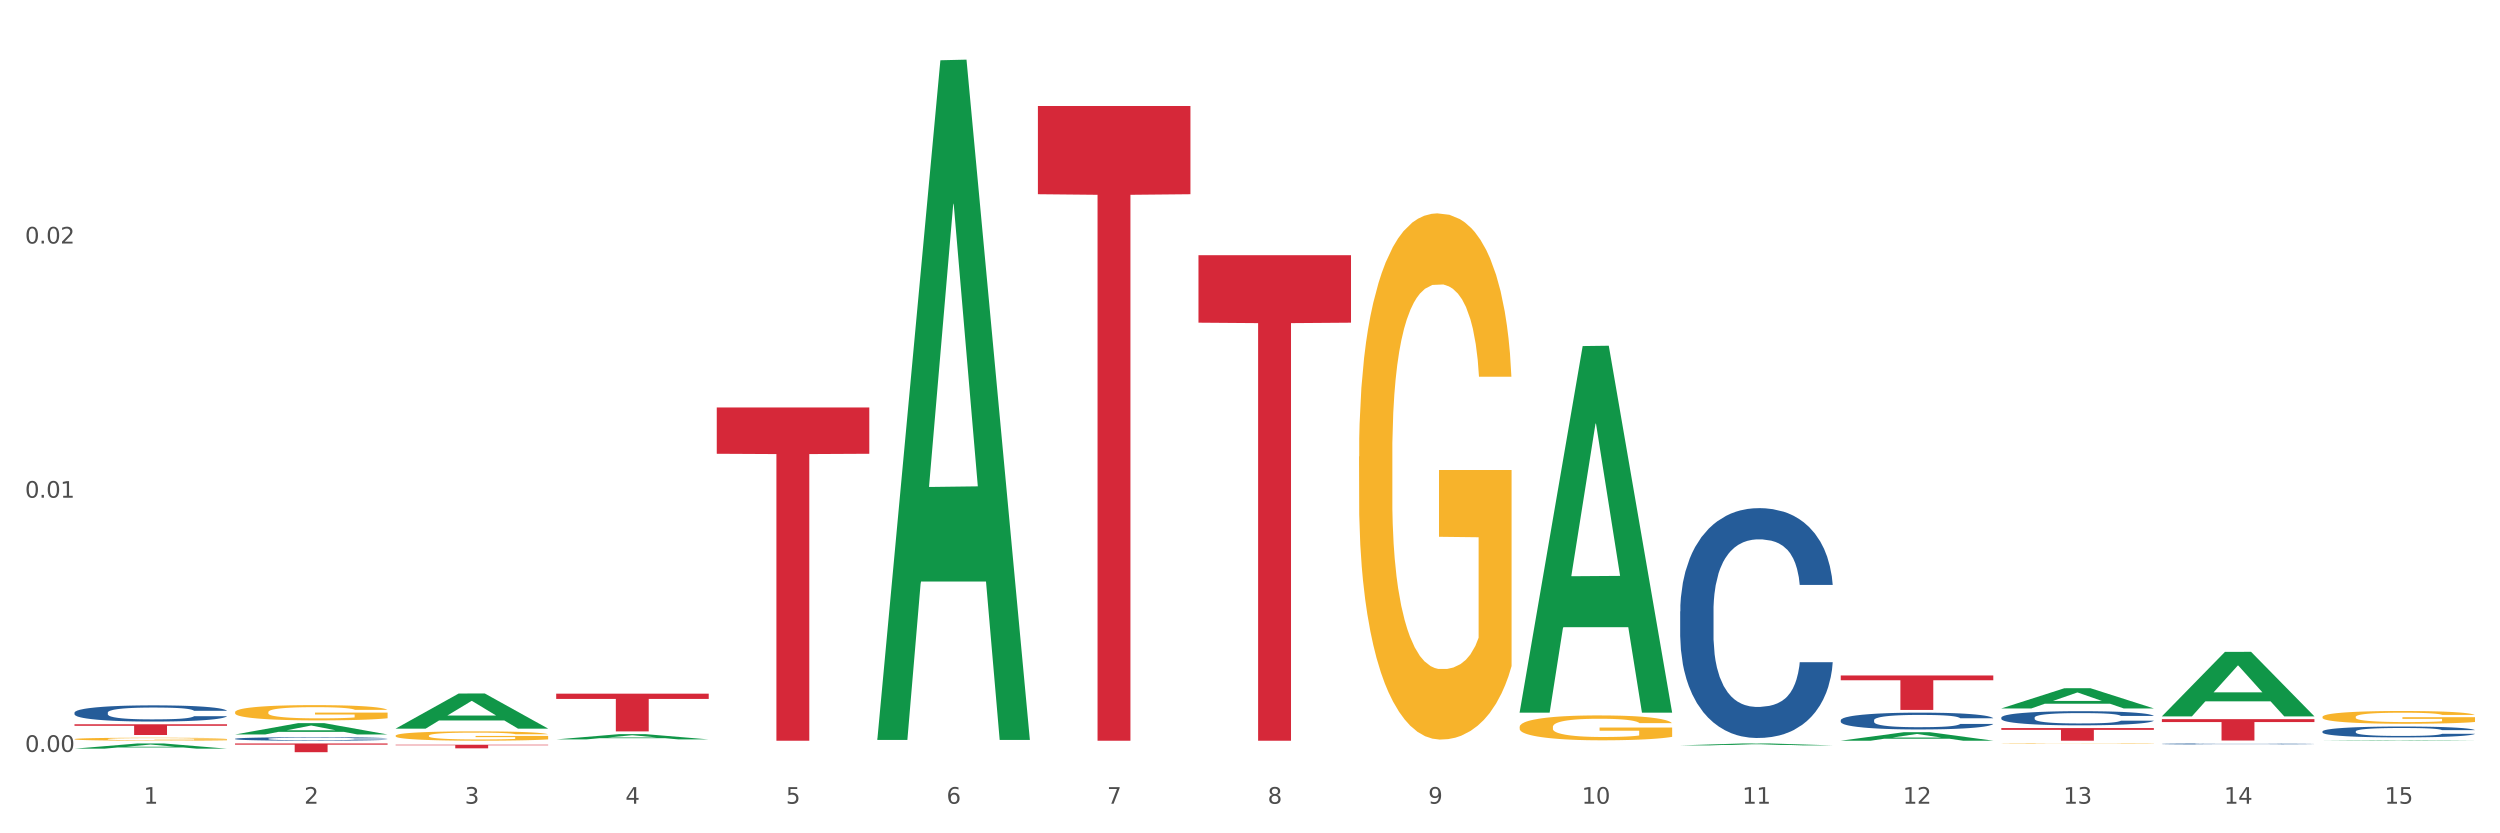 <?xml version="1.0" encoding="utf-8" standalone="no"?>
<!DOCTYPE svg PUBLIC "-//W3C//DTD SVG 1.1//EN"
  "http://www.w3.org/Graphics/SVG/1.1/DTD/svg11.dtd">
<svg xmlns:xlink="http://www.w3.org/1999/xlink" width="1080pt" height="360pt" viewBox="0 0 1080 360" xmlns="http://www.w3.org/2000/svg" version="1.1">
 <rect x="0" y="0" width="1080" height="360" fill="#333333" stroke="none"/>
 <defs>
  <style type="text/css">*{stroke-linejoin: round; stroke-linecap: butt}</style>
 </defs>
 <g id="figure_1">
  <g id="patch_1">
   <path d="M 0 360 
L 1080 360 
L 1080 0 
L 0 0 
z
" style="fill: #ffffff; stroke: #ffffff; stroke-linejoin: miter"/>
  </g>
  <g id="axes_1">
   <g id="matplotlib.axis_1">
    <g id="xtick_1">
     <g id="text_1">
      <!-- 1 -->
      <g style="fill: #4d4d4d" transform="translate(62.07 347.204) scale(0.096 -0.096)">
       <defs>
        <path id="DejaVuSans-31" d="M 794 531 
L 1825 531 
L 1825 4091 
L 703 3866 
L 703 4441 
L 1819 4666 
L 2450 4666 
L 2450 531 
L 3481 531 
L 3481 0 
L 794 0 
L 794 531 
z
" transform="scale(0.016)"/>
       </defs>
       <use xlink:href="#DejaVuSans-31"/>
      </g>
     </g>
    </g>
    <g id="xtick_2">
     <g id="text_2">
      <!-- 2 -->
      <g style="fill: #4d4d4d" transform="translate(131.436 347.204) scale(0.096 -0.096)">
       <defs>
        <path id="DejaVuSans-32" d="M 1228 531 
L 3431 531 
L 3431 0 
L 469 0 
L 469 531 
Q 828 903 1448 1529 
Q 2069 2156 2228 2338 
Q 2531 2678 2651 2914 
Q 2772 3150 2772 3378 
Q 2772 3750 2511 3984 
Q 2250 4219 1831 4219 
Q 1534 4219 1204 4116 
Q 875 4013 500 3803 
L 500 4441 
Q 881 4594 1212 4672 
Q 1544 4750 1819 4750 
Q 2544 4750 2975 4387 
Q 3406 4025 3406 3419 
Q 3406 3131 3298 2873 
Q 3191 2616 2906 2266 
Q 2828 2175 2409 1742 
Q 1991 1309 1228 531 
z
" transform="scale(0.016)"/>
       </defs>
       <use xlink:href="#DejaVuSans-32"/>
      </g>
     </g>
    </g>
    <g id="xtick_3">
     <g id="text_3">
      <!-- 3 -->
      <g style="fill: #4d4d4d" transform="translate(200.802 347.204) scale(0.096 -0.096)">
       <defs>
        <path id="DejaVuSans-33" d="M 2597 2516 
Q 3050 2419 3304 2112 
Q 3559 1806 3559 1356 
Q 3559 666 3084 287 
Q 2609 -91 1734 -91 
Q 1441 -91 1130 -33 
Q 819 25 488 141 
L 488 750 
Q 750 597 1062 519 
Q 1375 441 1716 441 
Q 2309 441 2620 675 
Q 2931 909 2931 1356 
Q 2931 1769 2642 2001 
Q 2353 2234 1838 2234 
L 1294 2234 
L 1294 2753 
L 1863 2753 
Q 2328 2753 2575 2939 
Q 2822 3125 2822 3475 
Q 2822 3834 2567 4026 
Q 2313 4219 1838 4219 
Q 1578 4219 1281 4162 
Q 984 4106 628 3988 
L 628 4550 
Q 988 4650 1302 4700 
Q 1616 4750 1894 4750 
Q 2613 4750 3031 4423 
Q 3450 4097 3450 3541 
Q 3450 3153 3228 2886 
Q 3006 2619 2597 2516 
z
" transform="scale(0.016)"/>
       </defs>
       <use xlink:href="#DejaVuSans-33"/>
      </g>
     </g>
    </g>
    <g id="xtick_4">
     <g id="text_4">
      <!-- 4 -->
      <g style="fill: #4d4d4d" transform="translate(270.169 347.204) scale(0.096 -0.096)">
       <defs>
        <path id="DejaVuSans-34" d="M 2419 4116 
L 825 1625 
L 2419 1625 
L 2419 4116 
z
M 2253 4666 
L 3047 4666 
L 3047 1625 
L 3713 1625 
L 3713 1100 
L 3047 1100 
L 3047 0 
L 2419 0 
L 2419 1100 
L 313 1100 
L 313 1709 
L 2253 4666 
z
" transform="scale(0.016)"/>
       </defs>
       <use xlink:href="#DejaVuSans-34"/>
      </g>
     </g>
    </g>
    <g id="xtick_5">
     <g id="text_5">
      <!-- 5 -->
      <g style="fill: #4d4d4d" transform="translate(339.535 347.204) scale(0.096 -0.096)">
       <defs>
        <path id="DejaVuSans-35" d="M 691 4666 
L 3169 4666 
L 3169 4134 
L 1269 4134 
L 1269 2991 
Q 1406 3038 1543 3061 
Q 1681 3084 1819 3084 
Q 2600 3084 3056 2656 
Q 3513 2228 3513 1497 
Q 3513 744 3044 326 
Q 2575 -91 1722 -91 
Q 1428 -91 1123 -41 
Q 819 9 494 109 
L 494 744 
Q 775 591 1075 516 
Q 1375 441 1709 441 
Q 2250 441 2565 725 
Q 2881 1009 2881 1497 
Q 2881 1984 2565 2268 
Q 2250 2553 1709 2553 
Q 1456 2553 1204 2497 
Q 953 2441 691 2322 
L 691 4666 
z
" transform="scale(0.016)"/>
       </defs>
       <use xlink:href="#DejaVuSans-35"/>
      </g>
     </g>
    </g>
    <g id="xtick_6">
     <g id="text_6">
      <!-- 6 -->
      <g style="fill: #4d4d4d" transform="translate(408.901 347.204) scale(0.096 -0.096)">
       <defs>
        <path id="DejaVuSans-36" d="M 2113 2584 
Q 1688 2584 1439 2293 
Q 1191 2003 1191 1497 
Q 1191 994 1439 701 
Q 1688 409 2113 409 
Q 2538 409 2786 701 
Q 3034 994 3034 1497 
Q 3034 2003 2786 2293 
Q 2538 2584 2113 2584 
z
M 3366 4563 
L 3366 3988 
Q 3128 4100 2886 4159 
Q 2644 4219 2406 4219 
Q 1781 4219 1451 3797 
Q 1122 3375 1075 2522 
Q 1259 2794 1537 2939 
Q 1816 3084 2150 3084 
Q 2853 3084 3261 2657 
Q 3669 2231 3669 1497 
Q 3669 778 3244 343 
Q 2819 -91 2113 -91 
Q 1303 -91 875 529 
Q 447 1150 447 2328 
Q 447 3434 972 4092 
Q 1497 4750 2381 4750 
Q 2619 4750 2861 4703 
Q 3103 4656 3366 4563 
z
" transform="scale(0.016)"/>
       </defs>
       <use xlink:href="#DejaVuSans-36"/>
      </g>
     </g>
    </g>
    <g id="xtick_7">
     <g id="text_7">
      <!-- 7 -->
      <g style="fill: #4d4d4d" transform="translate(478.267 347.204) scale(0.096 -0.096)">
       <defs>
        <path id="DejaVuSans-37" d="M 525 4666 
L 3525 4666 
L 3525 4397 
L 1831 0 
L 1172 0 
L 2766 4134 
L 525 4134 
L 525 4666 
z
" transform="scale(0.016)"/>
       </defs>
       <use xlink:href="#DejaVuSans-37"/>
      </g>
     </g>
    </g>
    <g id="xtick_8">
     <g id="text_8">
      <!-- 8 -->
      <g style="fill: #4d4d4d" transform="translate(547.634 347.204) scale(0.096 -0.096)">
       <defs>
        <path id="DejaVuSans-38" d="M 2034 2216 
Q 1584 2216 1326 1975 
Q 1069 1734 1069 1313 
Q 1069 891 1326 650 
Q 1584 409 2034 409 
Q 2484 409 2743 651 
Q 3003 894 3003 1313 
Q 3003 1734 2745 1975 
Q 2488 2216 2034 2216 
z
M 1403 2484 
Q 997 2584 770 2862 
Q 544 3141 544 3541 
Q 544 4100 942 4425 
Q 1341 4750 2034 4750 
Q 2731 4750 3128 4425 
Q 3525 4100 3525 3541 
Q 3525 3141 3298 2862 
Q 3072 2584 2669 2484 
Q 3125 2378 3379 2068 
Q 3634 1759 3634 1313 
Q 3634 634 3220 271 
Q 2806 -91 2034 -91 
Q 1263 -91 848 271 
Q 434 634 434 1313 
Q 434 1759 690 2068 
Q 947 2378 1403 2484 
z
M 1172 3481 
Q 1172 3119 1398 2916 
Q 1625 2713 2034 2713 
Q 2441 2713 2670 2916 
Q 2900 3119 2900 3481 
Q 2900 3844 2670 4047 
Q 2441 4250 2034 4250 
Q 1625 4250 1398 4047 
Q 1172 3844 1172 3481 
z
" transform="scale(0.016)"/>
       </defs>
       <use xlink:href="#DejaVuSans-38"/>
      </g>
     </g>
    </g>
    <g id="xtick_9">
     <g id="text_9">
      <!-- 9 -->
      <g style="fill: #4d4d4d" transform="translate(617 347.204) scale(0.096 -0.096)">
       <defs>
        <path id="DejaVuSans-39" d="M 703 97 
L 703 672 
Q 941 559 1184 500 
Q 1428 441 1663 441 
Q 2288 441 2617 861 
Q 2947 1281 2994 2138 
Q 2813 1869 2534 1725 
Q 2256 1581 1919 1581 
Q 1219 1581 811 2004 
Q 403 2428 403 3163 
Q 403 3881 828 4315 
Q 1253 4750 1959 4750 
Q 2769 4750 3195 4129 
Q 3622 3509 3622 2328 
Q 3622 1225 3098 567 
Q 2575 -91 1691 -91 
Q 1453 -91 1209 -44 
Q 966 3 703 97 
z
M 1959 2075 
Q 2384 2075 2632 2365 
Q 2881 2656 2881 3163 
Q 2881 3666 2632 3958 
Q 2384 4250 1959 4250 
Q 1534 4250 1286 3958 
Q 1038 3666 1038 3163 
Q 1038 2656 1286 2365 
Q 1534 2075 1959 2075 
z
" transform="scale(0.016)"/>
       </defs>
       <use xlink:href="#DejaVuSans-39"/>
      </g>
     </g>
    </g>
    <g id="xtick_10">
     <g id="text_10">
      <!-- 10 -->
      <g style="fill: #4d4d4d" transform="translate(683.312 347.204) scale(0.096 -0.096)">
       <defs>
        <path id="DejaVuSans-30" d="M 2034 4250 
Q 1547 4250 1301 3770 
Q 1056 3291 1056 2328 
Q 1056 1369 1301 889 
Q 1547 409 2034 409 
Q 2525 409 2770 889 
Q 3016 1369 3016 2328 
Q 3016 3291 2770 3770 
Q 2525 4250 2034 4250 
z
M 2034 4750 
Q 2819 4750 3233 4129 
Q 3647 3509 3647 2328 
Q 3647 1150 3233 529 
Q 2819 -91 2034 -91 
Q 1250 -91 836 529 
Q 422 1150 422 2328 
Q 422 3509 836 4129 
Q 1250 4750 2034 4750 
z
" transform="scale(0.016)"/>
       </defs>
       <use xlink:href="#DejaVuSans-31"/>
       <use xlink:href="#DejaVuSans-30" transform="translate(63.623 0)"/>
      </g>
     </g>
    </g>
    <g id="xtick_11">
     <g id="text_11">
      <!-- 11 -->
      <g style="fill: #4d4d4d" transform="translate(752.678 347.204) scale(0.096 -0.096)">
       <use xlink:href="#DejaVuSans-31"/>
       <use xlink:href="#DejaVuSans-31" transform="translate(63.623 0)"/>
      </g>
     </g>
    </g>
    <g id="xtick_12">
     <g id="text_12">
      <!-- 12 -->
      <g style="fill: #4d4d4d" transform="translate(822.044 347.204) scale(0.096 -0.096)">
       <use xlink:href="#DejaVuSans-31"/>
       <use xlink:href="#DejaVuSans-32" transform="translate(63.623 0)"/>
      </g>
     </g>
    </g>
    <g id="xtick_13">
     <g id="text_13">
      <!-- 13 -->
      <g style="fill: #4d4d4d" transform="translate(891.411 347.204) scale(0.096 -0.096)">
       <use xlink:href="#DejaVuSans-31"/>
       <use xlink:href="#DejaVuSans-33" transform="translate(63.623 0)"/>
      </g>
     </g>
    </g>
    <g id="xtick_14">
     <g id="text_14">
      <!-- 14 -->
      <g style="fill: #4d4d4d" transform="translate(960.777 347.204) scale(0.096 -0.096)">
       <use xlink:href="#DejaVuSans-31"/>
       <use xlink:href="#DejaVuSans-34" transform="translate(63.623 0)"/>
      </g>
     </g>
    </g>
    <g id="xtick_15">
     <g id="text_15">
      <!-- 15 -->
      <g style="fill: #4d4d4d" transform="translate(1030.143 347.204) scale(0.096 -0.096)">
       <use xlink:href="#DejaVuSans-31"/>
       <use xlink:href="#DejaVuSans-35" transform="translate(63.623 0)"/>
      </g>
     </g>
    </g>
    <g id="xtick_16"/>
    <g id="xtick_17"/>
    <g id="xtick_18"/>
    <g id="xtick_19"/>
    <g id="xtick_20"/>
    <g id="xtick_21"/>
    <g id="xtick_22"/>
    <g id="xtick_23"/>
    <g id="xtick_24"/>
    <g id="xtick_25"/>
    <g id="xtick_26"/>
    <g id="xtick_27"/>
    <g id="xtick_28"/>
    <g id="xtick_29"/>
   </g>
   <g id="matplotlib.axis_2">
    <g id="ytick_1">
     <g id="text_16">
      <!-- 0.00 -->
      <g style="fill: #4d4d4d" transform="translate(10.8 324.816) scale(0.096 -0.096)">
       <defs>
        <path id="DejaVuSans-2e" d="M 684 794 
L 1344 794 
L 1344 0 
L 684 0 
L 684 794 
z
" transform="scale(0.016)"/>
       </defs>
       <use xlink:href="#DejaVuSans-30"/>
       <use xlink:href="#DejaVuSans-2e" transform="translate(63.623 0)"/>
       <use xlink:href="#DejaVuSans-30" transform="translate(95.41 0)"/>
       <use xlink:href="#DejaVuSans-30" transform="translate(159.033 0)"/>
      </g>
     </g>
    </g>
    <g id="ytick_2">
     <g id="text_17">
      <!-- 0.01 -->
      <g style="fill: #4d4d4d" transform="translate(10.8 215.01) scale(0.096 -0.096)">
       <use xlink:href="#DejaVuSans-30"/>
       <use xlink:href="#DejaVuSans-2e" transform="translate(63.623 0)"/>
       <use xlink:href="#DejaVuSans-30" transform="translate(95.41 0)"/>
       <use xlink:href="#DejaVuSans-31" transform="translate(159.033 0)"/>
      </g>
     </g>
    </g>
    <g id="ytick_3">
     <g id="text_18">
      <!-- 0.02 -->
      <g style="fill: #4d4d4d" transform="translate(10.8 105.204) scale(0.096 -0.096)">
       <use xlink:href="#DejaVuSans-30"/>
       <use xlink:href="#DejaVuSans-2e" transform="translate(63.623 0)"/>
       <use xlink:href="#DejaVuSans-30" transform="translate(95.41 0)"/>
       <use xlink:href="#DejaVuSans-32" transform="translate(159.033 0)"/>
      </g>
     </g>
    </g>
    <g id="ytick_4"/>
    <g id="ytick_5"/>
    <g id="ytick_6"/>
   </g>
   <g id="PolyCollection_1">
    <path d="M 32.175 323.422 
L 32.243 323.42 
L 59.417 321.171 
L 70.695 321.169 
L 98.073 323.426 
L 85.029 323.426 
L 79.119 322.901 
L 51.061 322.901 
L 50.857 322.909 
L 45.151 323.426 
L 32.175 323.426 
L 32.175 323.422 
L 54.594 322.587 
L 75.586 322.585 
L 65.192 321.65 
L 65.056 321.646 
L 64.92 321.652 
L 54.526 322.585 
L 54.594 322.587 
L 32.175 323.422 
z
" clip-path="url(#p9a1d1cb58c)" style="fill: #109648"/>
    <path d="M 587.105 197.219 
L 587.183 197.011 
L 587.183 189.537 
L 587.338 183.101 
L 588.116 167.53 
L 589.283 154.658 
L 590.139 147.806 
L 590.995 142.201 
L 592.006 136.595 
L 593.251 130.782 
L 595.507 122.27 
L 596.908 117.91 
L 598.619 113.342 
L 601.731 106.698 
L 603.988 102.961 
L 606.322 99.847 
L 610.134 96.11 
L 612.624 94.449 
L 615.269 93.203 
L 618.459 92.373 
L 620.871 92.165 
L 626.161 92.788 
L 630.674 94.657 
L 632.852 96.11 
L 635.653 98.601 
L 637.131 100.262 
L 639.543 103.584 
L 642.033 107.944 
L 643.744 111.681 
L 646.312 118.74 
L 648.257 125.799 
L 650.046 134.519 
L 650.98 140.54 
L 651.68 146.146 
L 652.302 152.582 
L 652.925 162.755 
L 638.921 162.755 
L 638.376 155.488 
L 637.52 148.637 
L 636.275 141.993 
L 635.186 137.841 
L 633.319 132.65 
L 631.607 129.329 
L 629.818 126.837 
L 627.639 124.761 
L 625.928 123.723 
L 623.516 122.893 
L 618.77 123.1 
L 615.58 124.761 
L 613.402 126.837 
L 612.001 128.706 
L 610.756 130.782 
L 609.356 133.689 
L 607.722 138.048 
L 606.555 141.993 
L 605.388 146.976 
L 604.455 151.959 
L 603.599 157.772 
L 602.898 164 
L 602.354 170.437 
L 601.887 178.326 
L 601.498 191.406 
L 601.498 219.849 
L 601.654 226.285 
L 602.043 234.798 
L 602.509 241.234 
L 603.287 248.915 
L 603.988 254.106 
L 605.31 261.58 
L 606.789 267.808 
L 607.956 271.753 
L 609.123 275.075 
L 611.145 279.643 
L 613.402 283.38 
L 615.347 285.663 
L 617.992 287.74 
L 619.781 288.57 
L 621.337 288.985 
L 625.15 288.985 
L 627.873 288.362 
L 630.907 286.909 
L 633.241 285.041 
L 635.186 282.757 
L 637.365 279.02 
L 638.765 275.49 
L 638.765 232.099 
L 621.649 231.891 
L 621.649 203.032 
L 653.003 203.032 
L 653.003 287.74 
L 651.68 292.1 
L 650.202 296.044 
L 648.646 299.574 
L 646.312 303.934 
L 643.511 308.086 
L 641.021 310.993 
L 638.376 313.484 
L 635.264 315.768 
L 631.218 317.844 
L 628.729 318.674 
L 625.617 319.297 
L 621.96 319.505 
L 618.77 319.09 
L 615.658 318.051 
L 612.39 316.183 
L 609.2 313.484 
L 606.789 310.785 
L 604.377 307.463 
L 601.809 303.103 
L 599.786 298.951 
L 598.23 295.214 
L 596.519 290.439 
L 594.652 284.21 
L 593.251 278.604 
L 592.006 272.791 
L 590.684 265.317 
L 589.75 258.881 
L 588.816 250.784 
L 588.272 244.763 
L 587.649 235.42 
L 587.183 222.341 
L 587.105 197.219 
z
" clip-path="url(#p9a1d1cb58c)" style="fill: #f7b32b"/>
    <path d="M 864.57 321.27 
L 864.647 321.27 
L 864.647 321.263 
L 864.803 321.257 
L 865.581 321.242 
L 866.748 321.229 
L 867.604 321.223 
L 868.46 321.217 
L 869.471 321.212 
L 870.716 321.206 
L 872.972 321.198 
L 874.373 321.194 
L 876.084 321.189 
L 879.196 321.183 
L 881.453 321.179 
L 883.787 321.176 
L 887.599 321.173 
L 890.089 321.171 
L 892.734 321.17 
L 895.924 321.169 
L 898.336 321.169 
L 903.626 321.17 
L 908.139 321.171 
L 910.317 321.173 
L 913.118 321.175 
L 914.596 321.177 
L 917.008 321.18 
L 919.498 321.184 
L 921.209 321.188 
L 923.777 321.195 
L 925.722 321.201 
L 927.511 321.21 
L 928.445 321.216 
L 929.145 321.221 
L 929.767 321.227 
L 930.39 321.237 
L 916.385 321.237 
L 915.841 321.23 
L 914.985 321.223 
L 913.74 321.217 
L 912.651 321.213 
L 910.784 321.208 
L 909.072 321.205 
L 907.283 321.202 
L 905.104 321.2 
L 903.393 321.199 
L 900.981 321.199 
L 896.235 321.199 
L 893.045 321.2 
L 890.867 321.202 
L 889.466 321.204 
L 888.221 321.206 
L 886.821 321.209 
L 885.187 321.213 
L 884.02 321.217 
L 882.853 321.222 
L 881.919 321.227 
L 881.064 321.232 
L 880.363 321.238 
L 879.819 321.244 
L 879.352 321.252 
L 878.963 321.265 
L 878.963 321.292 
L 879.119 321.298 
L 879.508 321.307 
L 879.974 321.313 
L 880.752 321.32 
L 881.453 321.325 
L 882.775 321.332 
L 884.253 321.338 
L 885.42 321.342 
L 886.587 321.345 
L 888.61 321.35 
L 890.867 321.353 
L 892.812 321.356 
L 895.457 321.358 
L 897.246 321.358 
L 898.802 321.359 
L 902.615 321.359 
L 905.338 321.358 
L 908.372 321.357 
L 910.706 321.355 
L 912.651 321.353 
L 914.829 321.349 
L 916.23 321.346 
L 916.23 321.304 
L 899.114 321.304 
L 899.114 321.276 
L 930.468 321.276 
L 930.468 321.358 
L 929.145 321.362 
L 927.667 321.366 
L 926.111 321.369 
L 923.777 321.373 
L 920.976 321.377 
L 918.486 321.38 
L 915.841 321.382 
L 912.729 321.385 
L 908.683 321.387 
L 906.193 321.388 
L 903.081 321.388 
L 899.425 321.388 
L 896.235 321.388 
L 893.123 321.387 
L 889.855 321.385 
L 886.665 321.382 
L 884.253 321.38 
L 881.842 321.377 
L 879.274 321.372 
L 877.251 321.368 
L 875.695 321.365 
L 873.984 321.36 
L 872.116 321.354 
L 870.716 321.349 
L 869.471 321.343 
L 868.149 321.336 
L 867.215 321.33 
L 866.281 321.322 
L 865.737 321.316 
L 865.114 321.307 
L 864.647 321.295 
L 864.57 321.27 
z
" clip-path="url(#p9a1d1cb58c)" style="fill: #f7b32b"/>
    <path d="M 1003.302 309.7 
L 1003.38 309.695 
L 1003.38 309.514 
L 1003.535 309.357 
L 1004.314 308.979 
L 1005.481 308.666 
L 1006.336 308.5 
L 1007.192 308.364 
L 1008.204 308.228 
L 1009.448 308.086 
L 1011.705 307.88 
L 1013.105 307.774 
L 1014.817 307.663 
L 1017.929 307.501 
L 1020.185 307.411 
L 1022.519 307.335 
L 1026.331 307.244 
L 1028.821 307.204 
L 1031.466 307.173 
L 1034.656 307.153 
L 1037.068 307.148 
L 1042.358 307.163 
L 1046.871 307.209 
L 1049.049 307.244 
L 1051.85 307.305 
L 1053.328 307.345 
L 1055.74 307.426 
L 1058.23 307.532 
L 1059.942 307.622 
L 1062.509 307.794 
L 1064.454 307.965 
L 1066.244 308.177 
L 1067.177 308.323 
L 1067.877 308.46 
L 1068.5 308.616 
L 1069.122 308.863 
L 1055.118 308.863 
L 1054.573 308.686 
L 1053.717 308.52 
L 1052.473 308.359 
L 1051.383 308.258 
L 1049.516 308.132 
L 1047.805 308.051 
L 1046.015 307.99 
L 1043.837 307.94 
L 1042.125 307.915 
L 1039.713 307.895 
L 1034.967 307.9 
L 1031.777 307.94 
L 1029.599 307.99 
L 1028.199 308.036 
L 1026.954 308.086 
L 1025.553 308.157 
L 1023.919 308.263 
L 1022.752 308.359 
L 1021.585 308.48 
L 1020.652 308.601 
L 1019.796 308.742 
L 1019.096 308.893 
L 1018.551 309.05 
L 1018.084 309.241 
L 1017.695 309.559 
L 1017.695 310.25 
L 1017.851 310.406 
L 1018.24 310.613 
L 1018.707 310.769 
L 1019.485 310.956 
L 1020.185 311.082 
L 1021.508 311.264 
L 1022.986 311.415 
L 1024.153 311.511 
L 1025.32 311.591 
L 1027.343 311.702 
L 1029.599 311.793 
L 1031.544 311.849 
L 1034.189 311.899 
L 1035.979 311.919 
L 1037.535 311.929 
L 1041.347 311.929 
L 1044.07 311.914 
L 1047.104 311.879 
L 1049.438 311.833 
L 1051.383 311.778 
L 1053.562 311.687 
L 1054.962 311.601 
L 1054.962 310.547 
L 1037.846 310.542 
L 1037.846 309.841 
L 1069.2 309.841 
L 1069.2 311.899 
L 1067.877 312.005 
L 1066.399 312.101 
L 1064.843 312.186 
L 1062.509 312.292 
L 1059.708 312.393 
L 1057.219 312.464 
L 1054.573 312.524 
L 1051.461 312.58 
L 1047.416 312.63 
L 1044.926 312.65 
L 1041.814 312.666 
L 1038.157 312.671 
L 1034.967 312.66 
L 1031.855 312.635 
L 1028.588 312.59 
L 1025.398 312.524 
L 1022.986 312.459 
L 1020.574 312.378 
L 1018.007 312.272 
L 1015.984 312.171 
L 1014.428 312.081 
L 1012.716 311.965 
L 1010.849 311.813 
L 1009.448 311.677 
L 1008.204 311.536 
L 1006.881 311.354 
L 1005.947 311.198 
L 1005.014 311.001 
L 1004.469 310.855 
L 1003.847 310.628 
L 1003.38 310.31 
L 1003.302 309.7 
z
" clip-path="url(#p9a1d1cb58c)" style="fill: #f7b32b"/>
    <path d="M 933.936 310.654 
L 999.834 310.654 
L 999.834 311.939 
L 973.912 311.947 
L 973.912 319.901 
L 959.702 319.901 
L 959.702 311.947 
L 933.936 311.939 
L 933.936 310.662 
L 933.936 310.654 
z
" clip-path="url(#p9a1d1cb58c)" style="fill: #d62839"/>
    <path d="M 864.57 314.534 
L 930.468 314.534 
L 930.468 315.292 
L 904.546 315.297 
L 904.546 319.987 
L 890.335 319.987 
L 890.335 315.297 
L 864.57 315.292 
L 864.57 314.539 
L 864.57 314.534 
z
" clip-path="url(#p9a1d1cb58c)" style="fill: #d62839"/>
    <path d="M 795.203 291.794 
L 861.101 291.794 
L 861.101 293.862 
L 835.179 293.876 
L 835.179 306.678 
L 820.969 306.678 
L 820.969 293.876 
L 795.203 293.862 
L 795.203 291.808 
L 795.203 291.794 
z
" clip-path="url(#p9a1d1cb58c)" style="fill: #d62839"/>
    <path d="M 517.739 110.249 
L 583.636 110.249 
L 583.636 139.396 
L 557.715 139.593 
L 557.715 319.987 
L 543.504 319.987 
L 543.504 139.593 
L 517.739 139.396 
L 517.739 110.446 
L 517.739 110.249 
z
" clip-path="url(#p9a1d1cb58c)" style="fill: #d62839"/>
    <path d="M 448.372 45.798 
L 514.27 45.798 
L 514.27 83.901 
L 488.348 84.159 
L 488.348 319.987 
L 474.138 319.987 
L 474.138 84.159 
L 448.372 83.901 
L 448.372 46.055 
L 448.372 45.798 
z
" clip-path="url(#p9a1d1cb58c)" style="fill: #d62839"/>
    <path d="M 309.64 176.019 
L 375.538 176.019 
L 375.538 196.026 
L 349.616 196.161 
L 349.616 319.987 
L 335.406 319.987 
L 335.406 196.161 
L 309.64 196.026 
L 309.64 176.154 
L 309.64 176.019 
z
" clip-path="url(#p9a1d1cb58c)" style="fill: #d62839"/>
    <path d="M 240.274 299.661 
L 306.172 299.661 
L 306.172 301.926 
L 280.25 301.941 
L 280.25 315.959 
L 266.039 315.959 
L 266.039 301.941 
L 240.274 301.926 
L 240.274 299.676 
L 240.274 299.661 
z
" clip-path="url(#p9a1d1cb58c)" style="fill: #d62839"/>
    <path d="M 170.907 321.73 
L 236.805 321.73 
L 236.805 321.945 
L 210.883 321.947 
L 210.883 323.28 
L 196.673 323.28 
L 196.673 321.947 
L 170.907 321.945 
L 170.907 321.731 
L 170.907 321.73 
z
" clip-path="url(#p9a1d1cb58c)" style="fill: #d62839"/>
    <path d="M 101.541 321.169 
L 167.439 321.169 
L 167.439 321.694 
L 141.517 321.698 
L 141.517 324.95 
L 127.307 324.95 
L 127.307 321.698 
L 101.541 321.694 
L 101.541 321.173 
L 101.541 321.169 
z
" clip-path="url(#p9a1d1cb58c)" style="fill: #d62839"/>
    <path d="M 32.175 312.895 
L 98.073 312.895 
L 98.073 313.537 
L 72.151 313.542 
L 72.151 317.516 
L 57.941 317.516 
L 57.941 313.542 
L 32.175 313.537 
L 32.175 312.9 
L 32.175 312.895 
z
" clip-path="url(#p9a1d1cb58c)" style="fill: #d62839"/>
    <path d="M 32.175 307.858 
L 32.253 307.851 
L 32.253 307.672 
L 32.487 307.429 
L 33.343 306.982 
L 34.434 306.643 
L 36.303 306.246 
L 37.316 306.08 
L 38.64 305.895 
L 41.366 305.594 
L 44.482 305.338 
L 46.663 305.198 
L 48.299 305.108 
L 51.96 304.948 
L 54.063 304.878 
L 56.244 304.821 
L 58.114 304.782 
L 61.229 304.737 
L 63.722 304.718 
L 66.604 304.712 
L 69.019 304.718 
L 72.212 304.744 
L 76.886 304.821 
L 78.677 304.865 
L 81.092 304.942 
L 83.585 305.044 
L 85.61 305.147 
L 87.947 305.294 
L 90.361 305.486 
L 92.698 305.729 
L 94.334 305.952 
L 95.658 306.189 
L 96.827 306.477 
L 97.683 306.79 
L 98.073 307.052 
L 83.818 307.052 
L 83.429 306.816 
L 82.65 306.56 
L 81.871 306.387 
L 81.014 306.246 
L 79.69 306.087 
L 78.522 305.984 
L 76.574 305.863 
L 74.783 305.786 
L 73.303 305.741 
L 71.511 305.703 
L 67.694 305.665 
L 64.968 305.665 
L 63.255 305.677 
L 61.151 305.709 
L 59.36 305.754 
L 57.257 305.831 
L 55.621 305.914 
L 53.985 306.023 
L 53.05 306.099 
L 51.648 306.24 
L 50.714 306.355 
L 49.467 306.553 
L 48.766 306.694 
L 47.52 307.059 
L 46.975 307.327 
L 46.741 307.513 
L 46.585 307.717 
L 46.585 308.715 
L 47.053 309.162 
L 47.442 309.354 
L 48.065 309.571 
L 49.234 309.853 
L 50.947 310.128 
L 52.739 310.326 
L 54.219 310.447 
L 55.621 310.537 
L 57.023 310.607 
L 58.737 310.671 
L 60.139 310.71 
L 62.242 310.748 
L 64.734 310.767 
L 66.682 310.767 
L 70.654 310.735 
L 72.446 310.703 
L 74.16 310.658 
L 76.029 310.588 
L 77.509 310.511 
L 78.366 310.454 
L 79.768 310.332 
L 80.858 310.205 
L 81.793 310.057 
L 82.416 309.93 
L 83.117 309.738 
L 83.663 309.52 
L 83.818 309.405 
L 98.073 309.405 
L 97.761 309.635 
L 97.216 309.859 
L 96.126 310.16 
L 95.269 310.332 
L 93.945 310.543 
L 92.542 310.722 
L 90.595 310.921 
L 88.804 311.068 
L 86.934 311.196 
L 84.909 311.311 
L 81.248 311.471 
L 79.924 311.515 
L 77.12 311.592 
L 74.939 311.637 
L 71.745 311.682 
L 68.473 311.707 
L 65.046 311.714 
L 62.008 311.701 
L 58.659 311.662 
L 56.556 311.624 
L 54.219 311.566 
L 51.493 311.477 
L 48.922 311.368 
L 46.507 311.24 
L 44.248 311.093 
L 42.145 310.927 
L 39.419 310.652 
L 37.394 310.384 
L 35.914 310.134 
L 34.901 309.923 
L 33.889 309.655 
L 33.343 309.469 
L 32.487 309.022 
L 32.175 308.606 
L 32.175 307.858 
z
" clip-path="url(#p9a1d1cb58c)" style="fill: #255c99"/>
    <path d="M 101.541 319.156 
L 101.619 319.154 
L 101.619 319.116 
L 101.853 319.063 
L 102.71 318.967 
L 103.8 318.894 
L 105.67 318.808 
L 106.682 318.772 
L 108.006 318.732 
L 110.733 318.668 
L 113.848 318.612 
L 116.029 318.582 
L 117.665 318.563 
L 121.326 318.528 
L 123.429 318.513 
L 125.61 318.501 
L 127.48 318.492 
L 130.595 318.483 
L 133.088 318.479 
L 135.97 318.477 
L 138.385 318.479 
L 141.578 318.484 
L 146.252 318.501 
L 148.044 318.51 
L 150.458 318.527 
L 152.951 318.549 
L 154.976 318.571 
L 157.313 318.603 
L 159.728 318.644 
L 162.064 318.697 
L 163.7 318.745 
L 165.024 318.796 
L 166.193 318.858 
L 167.05 318.925 
L 167.439 318.982 
L 153.185 318.982 
L 152.795 318.931 
L 152.016 318.876 
L 151.237 318.839 
L 150.38 318.808 
L 149.056 318.774 
L 147.888 318.752 
L 145.941 318.725 
L 144.149 318.709 
L 142.669 318.699 
L 140.877 318.691 
L 137.061 318.683 
L 134.334 318.683 
L 132.621 318.685 
L 130.518 318.692 
L 128.726 318.702 
L 126.623 318.719 
L 124.987 318.736 
L 123.351 318.76 
L 122.417 318.776 
L 121.015 318.807 
L 120.08 318.832 
L 118.834 318.874 
L 118.133 318.905 
L 116.886 318.983 
L 116.341 319.041 
L 116.107 319.081 
L 115.952 319.125 
L 115.952 319.341 
L 116.419 319.437 
L 116.808 319.478 
L 117.431 319.525 
L 118.6 319.586 
L 120.314 319.645 
L 122.105 319.688 
L 123.585 319.714 
L 124.987 319.734 
L 126.389 319.749 
L 128.103 319.763 
L 129.505 319.771 
L 131.608 319.779 
L 134.101 319.783 
L 136.048 319.783 
L 140.021 319.776 
L 141.812 319.769 
L 143.526 319.76 
L 145.395 319.745 
L 146.875 319.728 
L 147.732 319.716 
L 149.134 319.689 
L 150.225 319.662 
L 151.159 319.63 
L 151.783 319.603 
L 152.484 319.561 
L 153.029 319.514 
L 153.185 319.489 
L 167.439 319.489 
L 167.128 319.539 
L 166.582 319.587 
L 165.492 319.652 
L 164.635 319.689 
L 163.311 319.735 
L 161.909 319.774 
L 159.961 319.816 
L 158.17 319.848 
L 156.3 319.876 
L 154.275 319.9 
L 150.614 319.935 
L 149.29 319.945 
L 146.486 319.961 
L 144.305 319.971 
L 141.111 319.98 
L 137.84 319.986 
L 134.412 319.987 
L 131.374 319.985 
L 128.025 319.976 
L 125.922 319.968 
L 123.585 319.956 
L 120.859 319.936 
L 118.288 319.913 
L 115.874 319.885 
L 113.615 319.854 
L 111.512 319.818 
L 108.785 319.758 
L 106.76 319.7 
L 105.28 319.647 
L 104.267 319.601 
L 103.255 319.543 
L 102.71 319.503 
L 101.853 319.407 
L 101.541 319.317 
L 101.541 319.156 
z
" clip-path="url(#p9a1d1cb58c)" style="fill: #255c99"/>
    <path d="M 32.175 319.294 
L 32.253 319.293 
L 32.253 319.25 
L 32.408 319.214 
L 33.186 319.126 
L 34.353 319.053 
L 35.209 319.014 
L 36.065 318.982 
L 37.076 318.95 
L 38.321 318.917 
L 40.578 318.869 
L 41.978 318.844 
L 43.69 318.818 
L 46.802 318.781 
L 49.058 318.759 
L 51.392 318.742 
L 55.204 318.72 
L 57.694 318.711 
L 60.339 318.704 
L 63.529 318.699 
L 65.941 318.698 
L 71.231 318.702 
L 75.744 318.712 
L 77.922 318.72 
L 80.723 318.735 
L 82.201 318.744 
L 84.613 318.763 
L 87.103 318.788 
L 88.815 318.809 
L 91.382 318.849 
L 93.327 318.889 
L 95.116 318.938 
L 96.05 318.972 
L 96.75 319.004 
L 97.373 319.041 
L 97.995 319.098 
L 83.991 319.098 
L 83.446 319.057 
L 82.59 319.018 
L 81.346 318.981 
L 80.256 318.957 
L 78.389 318.928 
L 76.677 318.909 
L 74.888 318.895 
L 72.71 318.883 
L 70.998 318.877 
L 68.586 318.872 
L 63.84 318.874 
L 60.65 318.883 
L 58.472 318.895 
L 57.071 318.905 
L 55.827 318.917 
L 54.426 318.934 
L 52.792 318.958 
L 51.625 318.981 
L 50.458 319.009 
L 49.525 319.037 
L 48.669 319.07 
L 47.969 319.105 
L 47.424 319.142 
L 46.957 319.187 
L 46.568 319.261 
L 46.568 319.422 
L 46.724 319.459 
L 47.113 319.507 
L 47.58 319.543 
L 48.358 319.587 
L 49.058 319.616 
L 50.381 319.659 
L 51.859 319.694 
L 53.026 319.717 
L 54.193 319.735 
L 56.216 319.761 
L 58.472 319.782 
L 60.417 319.795 
L 63.062 319.807 
L 64.852 319.812 
L 66.408 319.814 
L 70.22 319.814 
L 72.943 319.811 
L 75.977 319.802 
L 78.311 319.792 
L 80.256 319.779 
L 82.435 319.758 
L 83.835 319.738 
L 83.835 319.492 
L 66.719 319.49 
L 66.719 319.327 
L 98.073 319.327 
L 98.073 319.807 
L 96.75 319.832 
L 95.272 319.854 
L 93.716 319.874 
L 91.382 319.899 
L 88.581 319.923 
L 86.091 319.939 
L 83.446 319.953 
L 80.334 319.966 
L 76.288 319.978 
L 73.799 319.983 
L 70.687 319.986 
L 67.03 319.987 
L 63.84 319.985 
L 60.728 319.979 
L 57.461 319.968 
L 54.271 319.953 
L 51.859 319.938 
L 49.447 319.919 
L 46.879 319.894 
L 44.857 319.871 
L 43.301 319.85 
L 41.589 319.823 
L 39.722 319.787 
L 38.321 319.755 
L 37.076 319.722 
L 35.754 319.68 
L 34.82 319.644 
L 33.887 319.598 
L 33.342 319.563 
L 32.72 319.511 
L 32.253 319.436 
L 32.175 319.294 
z
" clip-path="url(#p9a1d1cb58c)" style="fill: #f7b32b"/>
    <path d="M 725.837 264.13 
L 725.915 264.04 
L 725.915 261.5 
L 726.149 258.054 
L 727.006 251.706 
L 728.096 246.899 
L 729.966 241.276 
L 730.978 238.918 
L 732.302 236.288 
L 735.029 232.026 
L 738.144 228.398 
L 740.325 226.403 
L 741.961 225.133 
L 745.622 222.866 
L 747.725 221.868 
L 749.906 221.052 
L 751.776 220.508 
L 754.891 219.873 
L 757.384 219.601 
L 760.266 219.51 
L 762.681 219.601 
L 765.874 219.964 
L 770.548 221.052 
L 772.34 221.687 
L 774.754 222.775 
L 777.247 224.226 
L 779.272 225.677 
L 781.609 227.763 
L 784.024 230.484 
L 786.36 233.93 
L 787.996 237.104 
L 789.32 240.46 
L 790.489 244.541 
L 791.346 248.985 
L 791.735 252.703 
L 777.481 252.703 
L 777.091 249.348 
L 776.312 245.72 
L 775.533 243.271 
L 774.676 241.276 
L 773.352 239.009 
L 772.184 237.558 
L 770.237 235.835 
L 768.445 234.746 
L 766.965 234.111 
L 765.173 233.567 
L 761.357 233.023 
L 758.63 233.023 
L 756.917 233.205 
L 754.814 233.658 
L 753.022 234.293 
L 750.919 235.381 
L 749.283 236.56 
L 747.647 238.102 
L 746.713 239.19 
L 745.311 241.185 
L 744.376 242.818 
L 743.13 245.629 
L 742.429 247.624 
L 741.182 252.794 
L 740.637 256.603 
L 740.403 259.233 
L 740.248 262.135 
L 740.248 276.283 
L 740.715 282.631 
L 741.104 285.352 
L 741.727 288.436 
L 742.896 292.426 
L 744.61 296.326 
L 746.401 299.137 
L 747.881 300.861 
L 749.283 302.13 
L 750.685 303.128 
L 752.399 304.035 
L 753.801 304.579 
L 755.904 305.123 
L 758.397 305.395 
L 760.344 305.395 
L 764.317 304.942 
L 766.108 304.488 
L 767.822 303.853 
L 769.691 302.856 
L 771.171 301.767 
L 772.028 300.951 
L 773.43 299.228 
L 774.521 297.414 
L 775.455 295.328 
L 776.079 293.514 
L 776.78 290.794 
L 777.325 287.71 
L 777.481 286.078 
L 791.735 286.078 
L 791.424 289.343 
L 790.878 292.517 
L 789.788 296.779 
L 788.931 299.228 
L 787.607 302.221 
L 786.205 304.76 
L 784.257 307.572 
L 782.466 309.658 
L 780.596 311.471 
L 778.571 313.104 
L 774.91 315.371 
L 773.586 316.006 
L 770.782 317.094 
L 768.601 317.729 
L 765.407 318.364 
L 762.136 318.727 
L 758.708 318.817 
L 755.67 318.636 
L 752.321 318.092 
L 750.218 317.548 
L 747.881 316.732 
L 745.155 315.462 
L 742.584 313.92 
L 740.17 312.106 
L 737.911 310.02 
L 735.808 307.662 
L 733.081 303.763 
L 731.056 299.954 
L 729.576 296.417 
L 728.563 293.424 
L 727.551 289.615 
L 727.006 286.985 
L 726.149 280.636 
L 725.837 274.741 
L 725.837 264.13 
z
" clip-path="url(#p9a1d1cb58c)" style="fill: #255c99"/>
    <path d="M 795.203 311.124 
L 795.281 311.118 
L 795.281 310.932 
L 795.515 310.68 
L 796.372 310.215 
L 797.462 309.863 
L 799.332 309.452 
L 800.344 309.279 
L 801.669 309.087 
L 804.395 308.775 
L 807.511 308.51 
L 809.692 308.364 
L 811.327 308.271 
L 814.988 308.105 
L 817.092 308.032 
L 819.273 307.972 
L 821.142 307.932 
L 824.258 307.886 
L 826.75 307.866 
L 829.632 307.859 
L 832.047 307.866 
L 835.241 307.892 
L 839.914 307.972 
L 841.706 308.018 
L 844.121 308.098 
L 846.613 308.204 
L 848.638 308.31 
L 850.975 308.463 
L 853.39 308.662 
L 855.727 308.914 
L 857.362 309.147 
L 858.687 309.392 
L 859.855 309.691 
L 860.712 310.016 
L 861.101 310.288 
L 846.847 310.288 
L 846.457 310.043 
L 845.678 309.777 
L 844.899 309.598 
L 844.043 309.452 
L 842.718 309.286 
L 841.55 309.18 
L 839.603 309.054 
L 837.811 308.974 
L 836.331 308.928 
L 834.54 308.888 
L 830.723 308.848 
L 827.997 308.848 
L 826.283 308.861 
L 824.18 308.894 
L 822.388 308.941 
L 820.285 309.021 
L 818.649 309.107 
L 817.014 309.22 
L 816.079 309.299 
L 814.677 309.445 
L 813.742 309.565 
L 812.496 309.77 
L 811.795 309.916 
L 810.548 310.295 
L 810.003 310.573 
L 809.77 310.766 
L 809.614 310.978 
L 809.614 312.014 
L 810.081 312.478 
L 810.471 312.677 
L 811.094 312.903 
L 812.262 313.195 
L 813.976 313.48 
L 815.767 313.686 
L 817.247 313.812 
L 818.649 313.905 
L 820.051 313.978 
L 821.765 314.044 
L 823.167 314.084 
L 825.27 314.124 
L 827.763 314.144 
L 829.71 314.144 
L 833.683 314.111 
L 835.474 314.078 
L 837.188 314.031 
L 839.057 313.958 
L 840.537 313.878 
L 841.394 313.819 
L 842.796 313.693 
L 843.887 313.56 
L 844.822 313.407 
L 845.445 313.275 
L 846.146 313.075 
L 846.691 312.85 
L 846.847 312.73 
L 861.101 312.73 
L 860.79 312.969 
L 860.245 313.202 
L 859.154 313.513 
L 858.297 313.693 
L 856.973 313.912 
L 855.571 314.097 
L 853.624 314.303 
L 851.832 314.456 
L 849.963 314.589 
L 847.937 314.708 
L 844.276 314.874 
L 842.952 314.92 
L 840.148 315 
L 837.967 315.046 
L 834.773 315.093 
L 831.502 315.119 
L 828.074 315.126 
L 825.037 315.113 
L 821.687 315.073 
L 819.584 315.033 
L 817.247 314.973 
L 814.521 314.881 
L 811.951 314.768 
L 809.536 314.635 
L 807.277 314.482 
L 805.174 314.31 
L 802.448 314.024 
L 800.422 313.746 
L 798.942 313.487 
L 797.93 313.268 
L 796.917 312.989 
L 796.372 312.797 
L 795.515 312.332 
L 795.203 311.901 
L 795.203 311.124 
z
" clip-path="url(#p9a1d1cb58c)" style="fill: #255c99"/>
    <path d="M 864.57 309.98 
L 864.648 309.974 
L 864.648 309.817 
L 864.881 309.605 
L 865.738 309.213 
L 866.829 308.917 
L 868.698 308.57 
L 869.711 308.425 
L 871.035 308.262 
L 873.761 308 
L 876.877 307.776 
L 879.058 307.653 
L 880.694 307.575 
L 884.355 307.435 
L 886.458 307.373 
L 888.639 307.323 
L 890.508 307.289 
L 893.624 307.25 
L 896.117 307.233 
L 898.999 307.228 
L 901.413 307.233 
L 904.607 307.256 
L 909.281 307.323 
L 911.072 307.362 
L 913.487 307.429 
L 915.979 307.519 
L 918.005 307.608 
L 920.341 307.737 
L 922.756 307.905 
L 925.093 308.117 
L 926.729 308.313 
L 928.053 308.52 
L 929.221 308.771 
L 930.078 309.046 
L 930.468 309.275 
L 916.213 309.275 
L 915.824 309.068 
L 915.045 308.844 
L 914.266 308.693 
L 913.409 308.57 
L 912.085 308.43 
L 910.916 308.341 
L 908.969 308.235 
L 907.177 308.167 
L 905.697 308.128 
L 903.906 308.095 
L 900.089 308.061 
L 897.363 308.061 
L 895.649 308.072 
L 893.546 308.1 
L 891.754 308.139 
L 889.651 308.207 
L 888.016 308.279 
L 886.38 308.374 
L 885.445 308.441 
L 884.043 308.565 
L 883.108 308.665 
L 881.862 308.839 
L 881.161 308.962 
L 879.915 309.28 
L 879.369 309.515 
L 879.136 309.678 
L 878.98 309.857 
L 878.98 310.729 
L 879.447 311.121 
L 879.837 311.288 
L 880.46 311.479 
L 881.628 311.725 
L 883.342 311.965 
L 885.134 312.139 
L 886.614 312.245 
L 888.016 312.323 
L 889.418 312.385 
L 891.131 312.441 
L 892.533 312.474 
L 894.637 312.508 
L 897.129 312.525 
L 899.076 312.525 
L 903.049 312.497 
L 904.841 312.469 
L 906.554 312.429 
L 908.424 312.368 
L 909.904 312.301 
L 910.76 312.251 
L 912.163 312.144 
L 913.253 312.032 
L 914.188 311.904 
L 914.811 311.792 
L 915.512 311.624 
L 916.057 311.434 
L 916.213 311.333 
L 930.468 311.333 
L 930.156 311.535 
L 929.611 311.73 
L 928.52 311.993 
L 927.663 312.144 
L 926.339 312.329 
L 924.937 312.485 
L 922.99 312.659 
L 921.198 312.787 
L 919.329 312.899 
L 917.304 313 
L 913.643 313.14 
L 912.318 313.179 
L 909.514 313.246 
L 907.333 313.285 
L 904.14 313.324 
L 900.868 313.347 
L 897.441 313.352 
L 894.403 313.341 
L 891.053 313.308 
L 888.95 313.274 
L 886.614 313.224 
L 883.887 313.145 
L 881.317 313.05 
L 878.902 312.938 
L 876.643 312.81 
L 874.54 312.664 
L 871.814 312.424 
L 869.789 312.189 
L 868.309 311.971 
L 867.296 311.786 
L 866.283 311.551 
L 865.738 311.389 
L 864.881 310.998 
L 864.57 310.634 
L 864.57 309.98 
z
" clip-path="url(#p9a1d1cb58c)" style="fill: #255c99"/>
    <path d="M 933.936 321.372 
L 934.014 321.372 
L 934.014 321.36 
L 934.247 321.345 
L 935.104 321.316 
L 936.195 321.294 
L 938.064 321.268 
L 939.077 321.257 
L 940.401 321.245 
L 943.127 321.226 
L 946.243 321.209 
L 948.424 321.2 
L 950.06 321.195 
L 953.721 321.184 
L 955.824 321.18 
L 958.005 321.176 
L 959.874 321.174 
L 962.99 321.171 
L 965.483 321.169 
L 968.365 321.169 
L 970.779 321.169 
L 973.973 321.171 
L 978.647 321.176 
L 980.438 321.179 
L 982.853 321.184 
L 985.346 321.19 
L 987.371 321.197 
L 989.708 321.207 
L 992.122 321.219 
L 994.459 321.235 
L 996.095 321.249 
L 997.419 321.264 
L 998.587 321.283 
L 999.444 321.303 
L 999.834 321.32 
L 985.579 321.32 
L 985.19 321.305 
L 984.411 321.288 
L 983.632 321.277 
L 982.775 321.268 
L 981.451 321.258 
L 980.283 321.251 
L 978.335 321.243 
L 976.544 321.238 
L 975.064 321.236 
L 973.272 321.233 
L 969.455 321.231 
L 966.729 321.231 
L 965.015 321.231 
L 962.912 321.233 
L 961.121 321.236 
L 959.018 321.241 
L 957.382 321.247 
L 955.746 321.254 
L 954.811 321.259 
L 953.409 321.268 
L 952.475 321.275 
L 951.228 321.288 
L 950.527 321.297 
L 949.281 321.321 
L 948.736 321.338 
L 948.502 321.35 
L 948.346 321.363 
L 948.346 321.428 
L 948.814 321.457 
L 949.203 321.469 
L 949.826 321.483 
L 950.995 321.501 
L 952.708 321.519 
L 954.5 321.532 
L 955.98 321.54 
L 957.382 321.545 
L 958.784 321.55 
L 960.498 321.554 
L 961.9 321.557 
L 964.003 321.559 
L 966.495 321.56 
L 968.443 321.56 
L 972.415 321.558 
L 974.207 321.556 
L 975.92 321.553 
L 977.79 321.549 
L 979.27 321.544 
L 980.127 321.54 
L 981.529 321.532 
L 982.619 321.524 
L 983.554 321.514 
L 984.177 321.506 
L 984.878 321.494 
L 985.423 321.48 
L 985.579 321.472 
L 999.834 321.472 
L 999.522 321.487 
L 998.977 321.502 
L 997.886 321.521 
L 997.03 321.532 
L 995.705 321.546 
L 994.303 321.557 
L 992.356 321.57 
L 990.564 321.58 
L 988.695 321.588 
L 986.67 321.595 
L 983.009 321.606 
L 981.685 321.609 
L 978.88 321.614 
L 976.699 321.617 
L 973.506 321.619 
L 970.234 321.621 
L 966.807 321.622 
L 963.769 321.621 
L 960.42 321.618 
L 958.317 321.616 
L 955.98 321.612 
L 953.253 321.606 
L 950.683 321.599 
L 948.268 321.591 
L 946.009 321.581 
L 943.906 321.571 
L 941.18 321.553 
L 939.155 321.536 
L 937.675 321.519 
L 936.662 321.506 
L 935.65 321.488 
L 935.104 321.476 
L 934.247 321.448 
L 933.936 321.421 
L 933.936 321.372 
z
" clip-path="url(#p9a1d1cb58c)" style="fill: #255c99"/>
    <path d="M 1003.302 315.97 
L 1003.38 315.966 
L 1003.38 315.845 
L 1003.614 315.681 
L 1004.47 315.38 
L 1005.561 315.152 
L 1007.43 314.885 
L 1008.443 314.773 
L 1009.767 314.648 
L 1012.494 314.446 
L 1015.609 314.274 
L 1017.79 314.179 
L 1019.426 314.119 
L 1023.087 314.011 
L 1025.19 313.964 
L 1027.371 313.925 
L 1029.241 313.9 
L 1032.356 313.869 
L 1034.849 313.856 
L 1037.731 313.852 
L 1040.146 313.856 
L 1043.339 313.874 
L 1048.013 313.925 
L 1049.805 313.955 
L 1052.219 314.007 
L 1054.712 314.076 
L 1056.737 314.145 
L 1059.074 314.244 
L 1061.489 314.373 
L 1063.825 314.537 
L 1065.461 314.687 
L 1066.785 314.846 
L 1067.954 315.04 
L 1068.811 315.251 
L 1069.2 315.427 
L 1054.945 315.427 
L 1054.556 315.268 
L 1053.777 315.096 
L 1052.998 314.98 
L 1052.141 314.885 
L 1050.817 314.778 
L 1049.649 314.709 
L 1047.701 314.627 
L 1045.91 314.575 
L 1044.43 314.545 
L 1042.638 314.519 
L 1038.822 314.494 
L 1036.095 314.494 
L 1034.382 314.502 
L 1032.278 314.524 
L 1030.487 314.554 
L 1028.384 314.605 
L 1026.748 314.661 
L 1025.112 314.735 
L 1024.178 314.786 
L 1022.775 314.881 
L 1021.841 314.958 
L 1020.594 315.092 
L 1019.893 315.186 
L 1018.647 315.432 
L 1018.102 315.613 
L 1017.868 315.737 
L 1017.712 315.875 
L 1017.712 316.547 
L 1018.18 316.848 
L 1018.569 316.977 
L 1019.192 317.123 
L 1020.361 317.313 
L 1022.074 317.498 
L 1023.866 317.631 
L 1025.346 317.713 
L 1026.748 317.773 
L 1028.15 317.821 
L 1029.864 317.864 
L 1031.266 317.889 
L 1033.369 317.915 
L 1035.862 317.928 
L 1037.809 317.928 
L 1041.781 317.907 
L 1043.573 317.885 
L 1045.287 317.855 
L 1047.156 317.808 
L 1048.636 317.756 
L 1049.493 317.717 
L 1050.895 317.635 
L 1051.986 317.549 
L 1052.92 317.45 
L 1053.543 317.364 
L 1054.244 317.235 
L 1054.79 317.089 
L 1054.945 317.011 
L 1069.2 317.011 
L 1068.888 317.166 
L 1068.343 317.317 
L 1067.253 317.519 
L 1066.396 317.635 
L 1065.072 317.778 
L 1063.67 317.898 
L 1061.722 318.031 
L 1059.931 318.13 
L 1058.061 318.217 
L 1056.036 318.294 
L 1052.375 318.402 
L 1051.051 318.432 
L 1048.247 318.483 
L 1046.066 318.514 
L 1042.872 318.544 
L 1039.6 318.561 
L 1036.173 318.565 
L 1033.135 318.557 
L 1029.786 318.531 
L 1027.683 318.505 
L 1025.346 318.466 
L 1022.62 318.406 
L 1020.049 318.333 
L 1017.634 318.247 
L 1015.376 318.148 
L 1013.272 318.036 
L 1010.546 317.851 
L 1008.521 317.67 
L 1007.041 317.502 
L 1006.028 317.36 
L 1005.016 317.179 
L 1004.47 317.054 
L 1003.614 316.753 
L 1003.302 316.473 
L 1003.302 315.97 
z
" clip-path="url(#p9a1d1cb58c)" style="fill: #255c99"/>
    <path d="M 170.907 317.817 
L 170.985 317.813 
L 170.985 317.68 
L 171.141 317.566 
L 171.919 317.29 
L 173.086 317.061 
L 173.942 316.94 
L 174.798 316.84 
L 175.809 316.741 
L 177.054 316.638 
L 179.31 316.487 
L 180.71 316.409 
L 182.422 316.328 
L 185.534 316.21 
L 187.79 316.144 
L 190.124 316.089 
L 193.937 316.022 
L 196.426 315.993 
L 199.072 315.971 
L 202.261 315.956 
L 204.673 315.952 
L 209.964 315.963 
L 214.476 315.996 
L 216.655 316.022 
L 219.456 316.066 
L 220.934 316.096 
L 223.346 316.155 
L 225.835 316.232 
L 227.547 316.299 
L 230.114 316.424 
L 232.059 316.549 
L 233.849 316.704 
L 234.783 316.811 
L 235.483 316.91 
L 236.105 317.025 
L 236.728 317.205 
L 222.723 317.205 
L 222.179 317.076 
L 221.323 316.955 
L 220.078 316.837 
L 218.989 316.763 
L 217.122 316.671 
L 215.41 316.612 
L 213.62 316.568 
L 211.442 316.531 
L 209.73 316.512 
L 207.319 316.498 
L 202.573 316.501 
L 199.383 316.531 
L 197.204 316.568 
L 195.804 316.601 
L 194.559 316.638 
L 193.159 316.689 
L 191.525 316.767 
L 190.358 316.837 
L 189.191 316.925 
L 188.257 317.013 
L 187.401 317.117 
L 186.701 317.227 
L 186.157 317.341 
L 185.69 317.481 
L 185.301 317.714 
L 185.301 318.218 
L 185.456 318.333 
L 185.845 318.484 
L 186.312 318.598 
L 187.09 318.734 
L 187.79 318.827 
L 189.113 318.959 
L 190.591 319.07 
L 191.758 319.14 
L 192.925 319.199 
L 194.948 319.28 
L 197.204 319.346 
L 199.149 319.387 
L 201.795 319.424 
L 203.584 319.438 
L 205.14 319.446 
L 208.952 319.446 
L 211.675 319.435 
L 214.71 319.409 
L 217.044 319.376 
L 218.989 319.335 
L 221.167 319.269 
L 222.568 319.206 
L 222.568 318.436 
L 205.451 318.432 
L 205.451 317.92 
L 236.805 317.92 
L 236.805 319.424 
L 235.483 319.501 
L 234.004 319.571 
L 232.448 319.634 
L 230.114 319.711 
L 227.314 319.785 
L 224.824 319.836 
L 222.179 319.88 
L 219.067 319.921 
L 215.021 319.958 
L 212.531 319.973 
L 209.419 319.984 
L 205.763 319.987 
L 202.573 319.98 
L 199.461 319.962 
L 196.193 319.928 
L 193.003 319.88 
L 190.591 319.833 
L 188.179 319.774 
L 185.612 319.696 
L 183.589 319.623 
L 182.033 319.556 
L 180.321 319.471 
L 178.454 319.361 
L 177.054 319.261 
L 175.809 319.158 
L 174.486 319.026 
L 173.553 318.911 
L 172.619 318.768 
L 172.074 318.661 
L 171.452 318.495 
L 170.985 318.263 
L 170.907 317.817 
z
" clip-path="url(#p9a1d1cb58c)" style="fill: #f7b32b"/>
    <path d="M 101.541 307.662 
L 101.619 307.655 
L 101.619 307.438 
L 101.775 307.252 
L 102.553 306.799 
L 103.72 306.426 
L 104.575 306.227 
L 105.431 306.064 
L 106.443 305.901 
L 107.688 305.732 
L 109.944 305.485 
L 111.344 305.358 
L 113.056 305.226 
L 116.168 305.033 
L 118.424 304.924 
L 120.758 304.834 
L 124.57 304.725 
L 127.06 304.677 
L 129.705 304.641 
L 132.895 304.617 
L 135.307 304.611 
L 140.598 304.629 
L 145.11 304.683 
L 147.289 304.725 
L 150.089 304.798 
L 151.568 304.846 
L 153.979 304.942 
L 156.469 305.069 
L 158.181 305.178 
L 160.748 305.383 
L 162.693 305.588 
L 164.483 305.841 
L 165.416 306.016 
L 166.117 306.178 
L 166.739 306.365 
L 167.361 306.661 
L 153.357 306.661 
L 152.812 306.45 
L 151.957 306.251 
L 150.712 306.058 
L 149.623 305.937 
L 147.755 305.787 
L 146.044 305.69 
L 144.254 305.618 
L 142.076 305.557 
L 140.364 305.527 
L 137.952 305.503 
L 133.206 305.509 
L 130.017 305.557 
L 127.838 305.618 
L 126.438 305.672 
L 125.193 305.732 
L 123.792 305.817 
L 122.159 305.943 
L 120.992 306.058 
L 119.825 306.203 
L 118.891 306.347 
L 118.035 306.516 
L 117.335 306.697 
L 116.79 306.884 
L 116.324 307.113 
L 115.935 307.493 
L 115.935 308.319 
L 116.09 308.506 
L 116.479 308.753 
L 116.946 308.94 
L 117.724 309.163 
L 118.424 309.313 
L 119.747 309.53 
L 121.225 309.711 
L 122.392 309.826 
L 123.559 309.922 
L 125.582 310.055 
L 127.838 310.163 
L 129.783 310.23 
L 132.428 310.29 
L 134.218 310.314 
L 135.774 310.326 
L 139.586 310.326 
L 142.309 310.308 
L 145.343 310.266 
L 147.678 310.212 
L 149.623 310.145 
L 151.801 310.037 
L 153.201 309.934 
L 153.201 308.674 
L 136.085 308.668 
L 136.085 307.83 
L 167.439 307.83 
L 167.439 310.29 
L 166.117 310.417 
L 164.638 310.531 
L 163.082 310.634 
L 160.748 310.76 
L 157.947 310.881 
L 155.458 310.965 
L 152.812 311.038 
L 149.7 311.104 
L 145.655 311.164 
L 143.165 311.188 
L 140.053 311.206 
L 136.396 311.213 
L 133.206 311.2 
L 130.094 311.17 
L 126.827 311.116 
L 123.637 311.038 
L 121.225 310.959 
L 118.813 310.863 
L 116.246 310.736 
L 114.223 310.616 
L 112.667 310.507 
L 110.955 310.368 
L 109.088 310.188 
L 107.688 310.025 
L 106.443 309.856 
L 105.12 309.639 
L 104.186 309.452 
L 103.253 309.217 
L 102.708 309.042 
L 102.086 308.771 
L 101.619 308.391 
L 101.541 307.662 
z
" clip-path="url(#p9a1d1cb58c)" style="fill: #f7b32b"/>
    <path d="M 656.471 314.029 
L 656.549 314.02 
L 656.549 313.666 
L 656.704 313.361 
L 657.482 312.624 
L 658.649 312.015 
L 659.505 311.691 
L 660.361 311.425 
L 661.372 311.16 
L 662.617 310.885 
L 664.874 310.482 
L 666.274 310.276 
L 667.986 310.059 
L 671.098 309.745 
L 673.354 309.568 
L 675.688 309.421 
L 679.5 309.244 
L 681.99 309.165 
L 684.635 309.106 
L 687.825 309.067 
L 690.237 309.057 
L 695.527 309.087 
L 700.04 309.175 
L 702.218 309.244 
L 705.019 309.362 
L 706.497 309.44 
L 708.909 309.598 
L 711.399 309.804 
L 713.111 309.981 
L 715.678 310.315 
L 717.623 310.649 
L 719.412 311.062 
L 720.346 311.347 
L 721.046 311.612 
L 721.669 311.917 
L 722.291 312.398 
L 708.287 312.398 
L 707.742 312.054 
L 706.886 311.73 
L 705.642 311.415 
L 704.552 311.219 
L 702.685 310.973 
L 700.973 310.816 
L 699.184 310.698 
L 697.006 310.6 
L 695.294 310.551 
L 692.882 310.511 
L 688.136 310.521 
L 684.946 310.6 
L 682.768 310.698 
L 681.367 310.787 
L 680.123 310.885 
L 678.722 311.022 
L 677.088 311.229 
L 675.921 311.415 
L 674.754 311.651 
L 673.821 311.887 
L 672.965 312.162 
L 672.265 312.457 
L 671.72 312.762 
L 671.253 313.135 
L 670.864 313.754 
L 670.864 315.101 
L 671.02 315.405 
L 671.409 315.808 
L 671.876 316.113 
L 672.654 316.476 
L 673.354 316.722 
L 674.677 317.076 
L 676.155 317.371 
L 677.322 317.557 
L 678.489 317.715 
L 680.512 317.931 
L 682.768 318.108 
L 684.713 318.216 
L 687.358 318.314 
L 689.148 318.353 
L 690.704 318.373 
L 694.516 318.373 
L 697.239 318.343 
L 700.273 318.275 
L 702.607 318.186 
L 704.552 318.078 
L 706.731 317.901 
L 708.131 317.734 
L 708.131 315.68 
L 691.015 315.671 
L 691.015 314.305 
L 722.369 314.305 
L 722.369 318.314 
L 721.046 318.52 
L 719.568 318.707 
L 718.012 318.874 
L 715.678 319.08 
L 712.877 319.277 
L 710.387 319.415 
L 707.742 319.532 
L 704.63 319.641 
L 700.584 319.739 
L 698.095 319.778 
L 694.983 319.808 
L 691.326 319.817 
L 688.136 319.798 
L 685.024 319.749 
L 681.756 319.66 
L 678.567 319.532 
L 676.155 319.405 
L 673.743 319.248 
L 671.175 319.041 
L 669.153 318.845 
L 667.597 318.668 
L 665.885 318.442 
L 664.018 318.147 
L 662.617 317.882 
L 661.372 317.606 
L 660.05 317.253 
L 659.116 316.948 
L 658.183 316.565 
L 657.638 316.28 
L 657.016 315.838 
L 656.549 315.218 
L 656.471 314.029 
z
" clip-path="url(#p9a1d1cb58c)" style="fill: #f7b32b"/>
    <path d="M 656.471 307.578 
L 656.539 307.429 
L 683.713 149.501 
L 694.991 149.352 
L 722.369 307.875 
L 709.325 307.875 
L 703.415 270.961 
L 675.357 270.961 
L 675.153 271.556 
L 669.447 307.875 
L 656.471 307.875 
L 656.471 307.578 
L 678.89 248.932 
L 699.882 248.783 
L 689.488 183.141 
L 689.352 182.843 
L 689.216 183.289 
L 678.822 248.783 
L 678.89 248.932 
L 656.471 307.578 
z
" clip-path="url(#p9a1d1cb58c)" style="fill: #109648"/>
    <path d="M 1003.302 319.987 
L 1003.37 319.987 
L 1030.544 319.747 
L 1041.822 319.747 
L 1069.2 319.987 
L 1056.156 319.987 
L 1050.246 319.931 
L 1022.188 319.931 
L 1021.984 319.932 
L 1016.278 319.987 
L 1003.302 319.987 
L 1003.302 319.987 
L 1025.721 319.898 
L 1046.713 319.898 
L 1036.319 319.798 
L 1036.183 319.798 
L 1036.047 319.798 
L 1025.653 319.898 
L 1025.721 319.898 
L 1003.302 319.987 
z
" clip-path="url(#p9a1d1cb58c)" style="fill: #109648"/>
    <path d="M 933.936 309.42 
L 934.004 309.393 
L 961.178 281.611 
L 972.456 281.585 
L 999.834 309.472 
L 986.79 309.472 
L 980.88 302.978 
L 952.822 302.978 
L 952.618 303.083 
L 946.912 309.472 
L 933.936 309.472 
L 933.936 309.42 
L 956.355 299.103 
L 977.347 299.077 
L 966.953 287.529 
L 966.817 287.477 
L 966.681 287.555 
L 956.287 299.077 
L 956.355 299.103 
L 933.936 309.42 
z
" clip-path="url(#p9a1d1cb58c)" style="fill: #109648"/>
    <path d="M 101.541 317.286 
L 101.609 317.282 
L 128.784 312.399 
L 140.061 312.394 
L 167.439 317.296 
L 154.395 317.296 
L 148.485 316.154 
L 120.427 316.154 
L 120.224 316.173 
L 114.517 317.296 
L 101.541 317.296 
L 101.541 317.286 
L 123.96 315.473 
L 144.952 315.468 
L 134.558 313.439 
L 134.422 313.43 
L 134.286 313.443 
L 123.892 315.468 
L 123.96 315.473 
L 101.541 317.286 
z
" clip-path="url(#p9a1d1cb58c)" style="fill: #109648"/>
    <path d="M 170.907 314.742 
L 170.975 314.728 
L 198.15 299.597 
L 209.427 299.582 
L 236.805 314.771 
L 223.762 314.771 
L 217.851 311.234 
L 189.794 311.234 
L 189.59 311.291 
L 183.883 314.771 
L 170.907 314.771 
L 170.907 314.742 
L 193.326 309.123 
L 214.319 309.109 
L 203.924 302.82 
L 203.788 302.791 
L 203.653 302.834 
L 193.258 309.109 
L 193.326 309.123 
L 170.907 314.742 
z
" clip-path="url(#p9a1d1cb58c)" style="fill: #109648"/>
    <path d="M 240.274 319.425 
L 240.342 319.423 
L 267.516 317.142 
L 278.793 317.14 
L 306.172 319.429 
L 293.128 319.429 
L 287.217 318.896 
L 259.16 318.896 
L 258.956 318.905 
L 253.249 319.429 
L 240.274 319.429 
L 240.274 319.425 
L 262.693 318.578 
L 283.685 318.576 
L 273.291 317.628 
L 273.155 317.624 
L 273.019 317.63 
L 262.625 318.576 
L 262.693 318.578 
L 240.274 319.425 
z
" clip-path="url(#p9a1d1cb58c)" style="fill: #109648"/>
    <path d="M 379.006 319.101 
L 379.074 318.825 
L 406.248 26.035 
L 417.526 25.759 
L 444.904 319.652 
L 431.86 319.652 
L 425.95 251.215 
L 397.892 251.215 
L 397.689 252.319 
L 391.982 319.652 
L 379.006 319.652 
L 379.006 319.101 
L 401.425 210.374 
L 422.417 210.098 
L 412.023 88.401 
L 411.887 87.85 
L 411.751 88.677 
L 401.357 210.098 
L 401.425 210.374 
L 379.006 319.101 
z
" clip-path="url(#p9a1d1cb58c)" style="fill: #109648"/>
    <path d="M 864.57 306.03 
L 864.638 306.021 
L 891.812 297.318 
L 903.089 297.31 
L 930.468 306.046 
L 917.424 306.046 
L 911.513 304.012 
L 883.456 304.012 
L 883.252 304.045 
L 877.545 306.046 
L 864.57 306.046 
L 864.57 306.03 
L 886.989 302.798 
L 907.981 302.789 
L 897.587 299.172 
L 897.451 299.155 
L 897.315 299.18 
L 886.921 302.789 
L 886.989 302.798 
L 864.57 306.03 
z
" clip-path="url(#p9a1d1cb58c)" style="fill: #109648"/>
    <path d="M 725.837 322.004 
L 725.905 322.003 
L 753.08 321.17 
L 764.357 321.169 
L 791.735 322.005 
L 778.691 322.005 
L 772.781 321.81 
L 744.723 321.81 
L 744.52 321.814 
L 738.813 322.005 
L 725.837 322.005 
L 725.837 322.004 
L 748.256 321.694 
L 769.248 321.693 
L 758.854 321.347 
L 758.718 321.346 
L 758.582 321.348 
L 748.188 321.693 
L 748.256 321.694 
L 725.837 322.004 
z
" clip-path="url(#p9a1d1cb58c)" style="fill: #109648"/>
    <path d="M 795.203 319.98 
L 795.271 319.977 
L 822.446 316.311 
L 833.723 316.308 
L 861.101 319.987 
L 848.058 319.987 
L 842.147 319.13 
L 814.09 319.13 
L 813.886 319.144 
L 808.179 319.987 
L 795.203 319.987 
L 795.203 319.98 
L 817.622 318.619 
L 838.615 318.616 
L 828.22 317.092 
L 828.084 317.085 
L 827.949 317.095 
L 817.554 318.616 
L 817.622 318.619 
L 795.203 319.98 
z
" clip-path="url(#p9a1d1cb58c)" style="fill: #109648"/>
   </g>
  </g>
 </g>
 <defs>
  <clipPath id="p9a1d1cb58c">
   <rect x="32.175" y="10.8" width="1037.025" height="329.109"/>
  </clipPath>
 </defs>
</svg>
